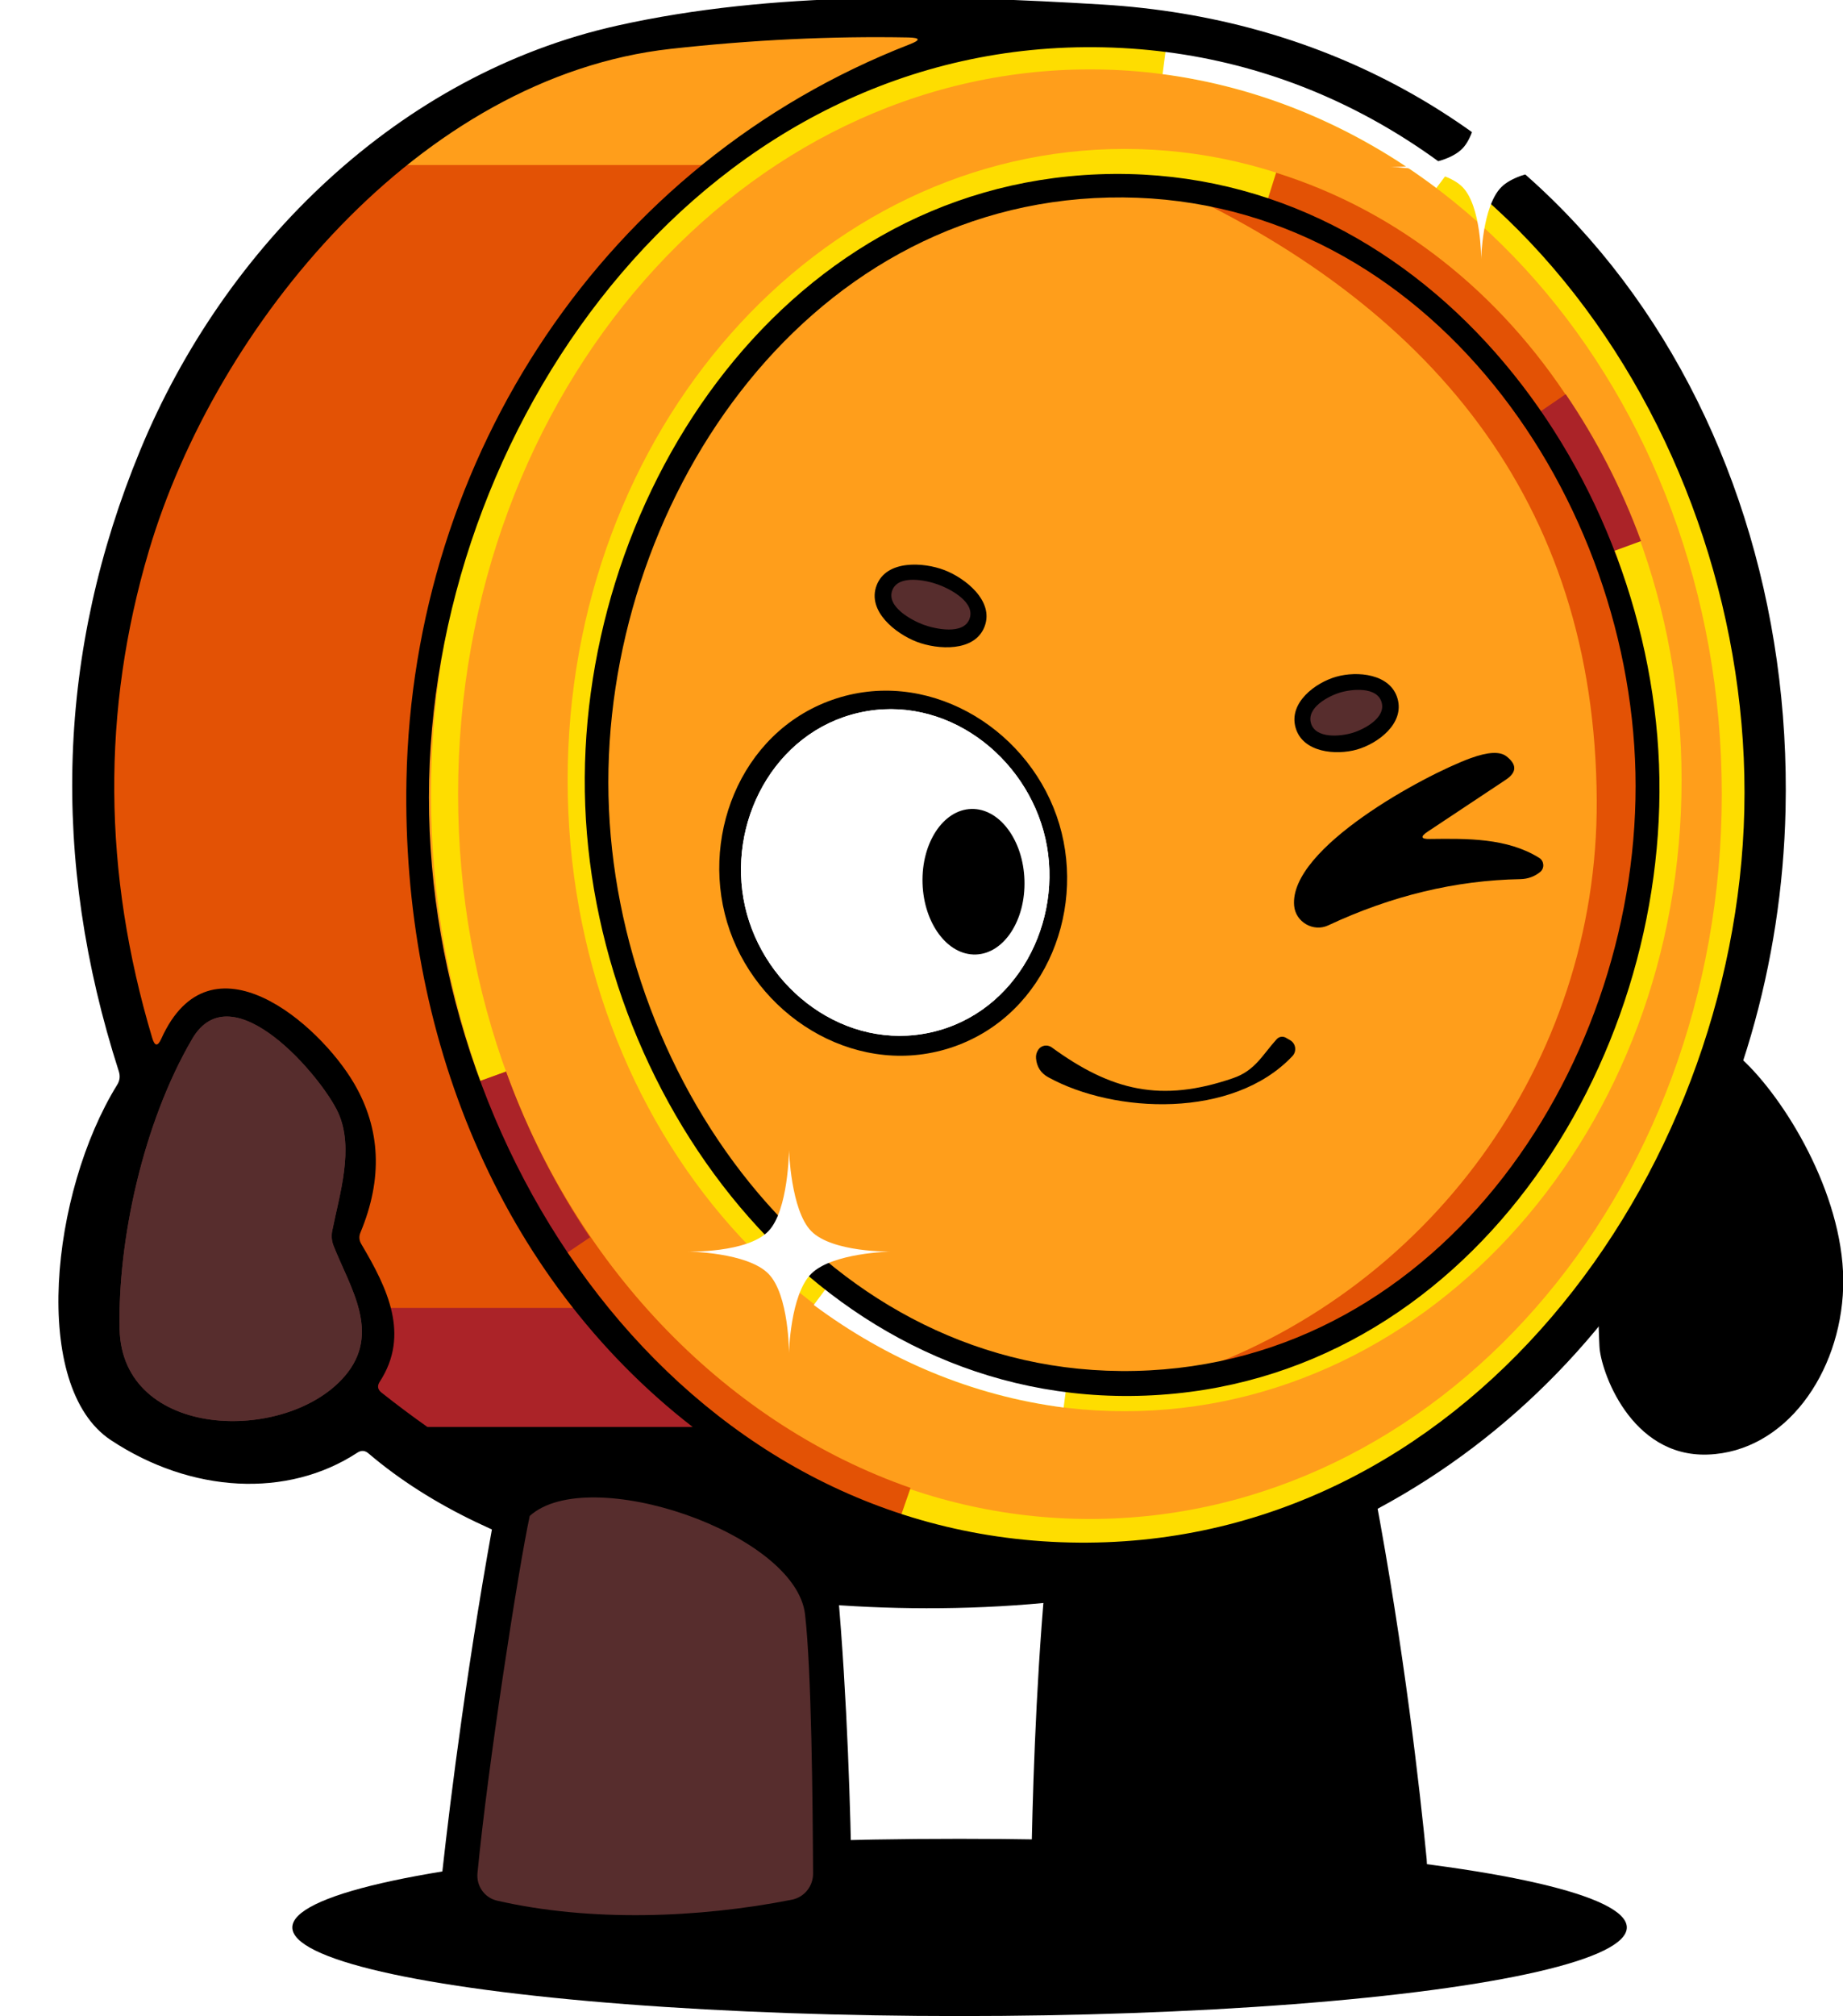 <svg width="320" height="350" viewBox="0 0 320 350" fill="none" xmlns="http://www.w3.org/2000/svg">
<g clip-path="url(#clip0_1146_21283)">
<ellipse cx="166.61" cy="334.58" rx="115.853" ry="15.383" fill="black"/>
<path d="M320.03 223.498C320.5 208.607 310.782 191.993 303.102 184.47C295.422 176.946 297.397 188.263 297.146 192.777C296.833 198.419 282.726 221.46 279.905 223.498C277.084 225.535 277.554 229.61 277.711 233.686C277.867 237.761 283.04 252.964 296.519 252.494C309.999 252.024 319.56 238.388 320.03 223.498Z" fill="black"/>
<path d="M238.699 259.2C243.795 286.265 246.541 310.739 247.711 322.733C248.16 327.341 245.417 331.667 240.925 332.788C224.33 336.93 203.488 336.802 186.652 333.521C182.087 332.632 178.996 328.518 179.07 323.868C179.239 313.324 179.769 293.757 181.438 275.041C183.885 247.61 235.995 241.362 238.699 259.2Z" fill="black"/>
<path d="M120.659 3.259H191.505C345.892 13.625 349.497 264.093 185.706 273.967H128.496C-14.45 264.25 -21.503 25.694 120.659 3.259Z" fill="#FF9E1B"/>
<path d="M124.734 28.65H67.145C30.851 58.954 15.957 91.952 15.958 139.016C15.958 186.08 41.086 231.742 79.163 258.281H138.527C119.092 245.911 72.54 210.645 72.54 139.016C72.54 83.687 99.813 49.675 124.734 28.65Z" fill="#E35205"/>
<path d="M286.524 139.016C286.213 183.173 256.394 231.805 204.631 239.052C247.946 224.862 277.434 184.484 277.24 139.016C277.019 86.824 248.147 52.652 201.506 31.622C259.999 43.876 286.857 91.809 286.524 139.016Z" fill="#E35205"/>
<path d="M45.032 227.034H102.718C183.511 303.278 65.218 271.077 45.032 227.034Z" fill="#AB2328"/>
<path d="M301.308 137.86C301.308 208.944 250.855 266.025 189.248 266.025C127.64 266.025 77.188 208.944 77.188 137.86C77.188 66.777 127.64 9.696 189.248 9.696C250.855 9.696 301.308 66.777 301.308 137.86Z" stroke="#FEDD00" stroke-width="4.702"/>
<path d="M202.467 8.207C220.701 10.6 237.63 17.883 252.222 28.878" stroke="white" stroke-width="9.404"/>
<path d="M83.444 187.615C96.417 223.476 123.714 251.301 156.559 262.723" stroke="#E35205" stroke-width="9.404"/>
<path d="M83.444 187.615C87.325 198.344 92.424 208.353 98.544 217.419" stroke="#AB2328" stroke-width="9.404"/>
<path d="M100.91 135.411C100.91 75.916 143.422 28.202 195.266 28.202C247.111 28.202 289.623 75.916 289.623 135.411C289.623 194.905 247.111 242.62 195.266 242.62C143.422 242.62 100.91 194.905 100.91 135.411Z" stroke="#FEDD00" stroke-width="4.702"/>
<path d="M185.081 241.219C169.72 239.227 155.459 233.164 143.166 224.012" stroke="white" stroke-width="6.27"/>
<path d="M220.632 32.962C241.347 39.487 258.275 53.28 270.153 71.618" stroke="#E35205" stroke-width="6.27"/>
<path d="M281.986 95.002C278.716 86.071 274.421 77.739 269.265 70.192" stroke="#AB2328" stroke-width="6.27"/>
<path fill-rule="evenodd" clip-rule="evenodd" d="M230.143 266.311C204.363 277.62 174.106 280.237 148.558 278.826C120.481 277.276 86.166 271.213 63.951 252.267C63.349 251.766 62.713 251.732 62.045 252.167C49.924 260.108 33.218 259.234 19.249 249.986C5.28 240.739 8.779 207.026 20.34 188.318C20.791 187.599 20.892 186.83 20.641 186.011C8.72 148.962 9.949 113.025 24.327 78.2C39.048 42.539 69.368 12.872 107.185 4.445C134.301 -1.608 163.806 -0.879 191.347 0.784C267.635 5.382 311.603 70.547 310.026 140.577C308.82 194.08 279.811 244.524 230.143 266.311ZM116.439 8.483C130.617 6.911 144.376 6.251 157.718 6.502C159.808 6.552 159.874 6.953 157.918 7.706C104.975 28.32 71.67 79.334 70.573 135.395C69.713 179.316 86.481 221.464 120.257 247.705H74.212C71.556 245.833 68.896 243.842 66.233 241.735C65.564 241.2 65.464 240.573 65.932 239.854C71.223 231.728 67.286 223.628 62.747 215.979C62.346 215.311 62.295 214.625 62.596 213.923C66.475 204.611 66.107 196 61.493 188.093C55.424 177.685 36.565 161.359 28.014 180.293C27.395 181.681 26.868 181.647 26.434 180.193C17.84 151.47 17.64 123.299 25.832 95.68C37.46 56.388 72.923 13.329 116.439 8.483ZM302.866 140.577C301.421 204.257 254.116 269.309 185.744 267.757C117.372 266.206 73.068 199.075 74.513 135.395C75.958 71.716 123.262 6.664 191.634 8.215C260.006 9.767 304.311 76.898 302.866 140.577Z" fill="black"/>
<path d="M86.529 259.398C81.29 287.222 78.189 312.384 76.822 324.726C76.3 329.445 79.122 333.895 83.735 335.017C101.117 339.243 122.72 339.24 140.282 335.794C144.845 334.898 147.935 330.779 147.862 326.128C147.693 315.337 147.152 295.071 145.423 275.691C142.907 247.479 89.311 241.052 86.529 259.398Z" fill="black"/>
<path d="M91.976 263.152C89.991 272.375 84.682 306.636 82.905 325.146C82.691 327.379 84.124 329.43 86.311 329.931C102.503 333.641 121.247 332.969 137.498 329.763C139.662 329.336 141.185 327.418 141.173 325.213C141.107 312.73 140.909 290.049 139.781 280.237C138.155 266.089 102.16 253.923 91.976 263.152Z" fill="#572D2D"/>
<path d="M33.355 180.368C24.729 195.139 20.44 215.578 20.766 230.675C21.152 249.945 49.689 250.697 59.838 238.901C66.283 231.427 60.766 223.503 57.907 216.23C57.589 215.411 57.514 214.558 57.681 213.672C58.96 207.277 61.518 199.378 58.735 193.183C55.965 187.045 40.282 168.434 33.355 180.368Z" fill="#572D2D"/>
<path d="M33.355 180.368C24.729 195.139 20.44 215.578 20.766 230.675C21.152 249.945 49.689 250.697 59.838 238.901C66.283 231.427 60.766 223.503 57.907 216.23C57.589 215.411 57.514 214.558 57.681 213.672C58.96 207.277 61.518 199.378 58.735 193.183C55.965 187.045 40.282 168.434 33.355 180.368Z" fill="#572D2D"/>
<path d="M198.906 242.26C143.064 244.405 103.609 191.835 101.612 139.839C99.612 87.783 134.898 32.402 190.761 30.256C246.603 28.11 286.058 80.68 288.055 132.677C290.055 184.733 254.769 240.114 198.906 242.26ZM197.12 237.973C250.719 236.757 285.094 183.931 283.963 134.109C282.832 84.288 246.096 33.075 192.497 34.291C138.898 35.508 104.523 88.334 105.654 138.156C106.784 187.977 143.52 239.19 197.12 237.973Z" fill="black"/>
<path d="M170.951 108.764C169.244 113.234 162.781 112.785 159.2 111.417C155.513 110.009 150.501 106.078 152.209 101.607C153.916 97.137 160.379 97.586 163.96 98.954C167.537 100.319 172.66 104.289 170.951 108.764Z" fill="black"/>
<path d="M242.656 121.272C243.895 125.621 239.216 129.084 235.605 130.112C231.994 131.141 226.192 130.663 224.953 126.315C223.715 121.966 228.393 118.503 232.005 117.474C235.616 116.445 241.418 116.923 242.656 121.272Z" fill="black"/>
<path d="M165.68 181.667C149.523 187.357 132.231 177.208 126.723 161.567C121.215 145.926 128.331 127.181 144.489 121.491C160.647 115.801 177.938 125.95 183.446 141.591C188.954 157.232 181.838 175.977 165.68 181.667Z" fill="black"/>
<path d="M248.3 145.635C254.72 145.56 261.667 145.435 267.259 148.921C268.115 149.45 268.206 150.706 267.435 151.353C266.448 152.156 265.303 152.574 263.999 152.607C252.747 152.808 241.621 155.483 230.62 160.632C228.045 161.842 224.946 160.056 224.702 157.221C223.799 147.215 247.347 134.526 255.322 131.617C258.348 130.513 260.43 130.405 261.567 131.291C263.422 132.728 263.372 134.091 261.416 135.378L247.899 144.356C246.562 145.242 246.695 145.669 248.3 145.635Z" fill="black"/>
<path d="M161.688 179.196C176.567 175.843 184.755 159.952 181.515 145.576C178.276 131.201 164.062 120.358 149.184 123.711C134.305 127.064 126.117 142.955 129.357 157.331C132.596 171.706 146.81 182.549 161.688 179.196Z" fill="white"/>
<path d="M181.515 145.576C178.276 131.201 164.062 120.358 149.184 123.711C134.305 127.064 126.117 142.955 129.357 157.331C132.596 171.706 146.81 182.549 161.688 179.196C176.567 175.843 184.755 159.952 181.515 145.576Z" fill="white"/>
<path d="M160.18 153.336C160.399 160.313 164.539 165.845 169.425 165.691C174.312 165.538 178.096 159.757 177.877 152.78C177.657 145.803 173.518 140.272 168.631 140.425C163.745 140.579 159.961 146.359 160.18 153.336Z" fill="black"/>
<path d="M162.911 101.477C160.905 100.739 155.968 99.65 154.922 102.492C153.874 105.341 158.341 107.705 160.348 108.443C162.354 109.181 167.292 110.27 168.338 107.428C169.389 104.57 165.105 102.284 162.911 101.477Z" fill="#572D2D"/>
<path d="M232.702 120.211C230.681 120.818 226.809 122.822 227.629 125.556C228.448 128.284 232.785 127.832 234.807 127.225C236.828 126.619 240.7 124.614 239.88 121.88C239.061 119.152 234.724 119.605 232.702 120.211Z" fill="#572D2D"/>
<g filter="url(#filter0_d_1146_21283)">
<path d="M241.19 28.985C241.19 28.985 250.605 29.245 253.948 25.755C257.097 22.468 257.178 12.998 257.178 12.998C257.178 12.998 257.46 22.471 260.677 25.755C263.992 29.14 273.165 28.985 273.165 28.985C273.165 28.985 263.995 29.166 260.677 32.484C257.359 35.803 257.178 44.973 257.178 44.973C257.178 44.973 257.198 35.808 253.948 32.484C250.6 29.061 241.19 28.985 241.19 28.985Z" fill="white"/>
</g>
<g filter="url(#filter1_d_1146_21283)">
<path d="M119.373 217.26C119.373 217.26 129.748 217.547 133.432 213.701C136.903 210.077 136.992 199.641 136.992 199.641C136.992 199.641 137.303 210.081 140.848 213.701C144.502 217.431 154.611 217.26 154.611 217.26C154.611 217.26 144.505 217.46 140.848 221.117C137.191 224.773 136.992 234.88 136.992 234.88C136.992 234.88 137.014 224.779 133.432 221.117C129.743 217.344 119.373 217.26 119.373 217.26Z" fill="white"/>
</g>
<path d="M182.595 181.799C192.952 189.347 201.579 191.454 214.068 187.165C217.93 185.861 219.184 183.128 221.667 180.394C221.864 180.173 222.132 180.027 222.424 179.981C222.717 179.936 223.017 179.993 223.272 180.143L223.974 180.545C224.212 180.677 224.416 180.861 224.571 181.084C224.727 181.307 224.829 181.563 224.87 181.832C224.911 182.101 224.89 182.375 224.809 182.635C224.727 182.894 224.588 183.131 224.4 183.328C214.068 194.287 193.504 193.309 182.043 187.015C180.739 186.313 180.02 185.218 179.887 183.73C179.837 183.178 179.97 182.668 180.288 182.2C180.41 182.021 180.566 181.869 180.749 181.751C180.931 181.634 181.135 181.555 181.35 181.517C181.565 181.48 181.786 181.486 181.999 181.534C182.213 181.582 182.416 181.672 182.595 181.799Z" fill="black"/>
</g>
<defs>
<filter id="filter0_d_1146_21283" x="221.128" y="-7.064" width="72.1" height="72.1" filterUnits="userSpaceOnUse" color-interpolation-filters="sRGB">
<feFlood flood-opacity="0" result="BackgroundImageFix"/>
<feColorMatrix in="SourceAlpha" type="matrix" values="0 0 0 0 0 0 0 0 0 0 0 0 0 0 0 0 0 0 127 0" result="hardAlpha"/>
<feOffset/>
<feGaussianBlur stdDeviation="10.031"/>
<feComposite in2="hardAlpha" operator="out"/>
<feColorMatrix type="matrix" values="0 0 0 0 0.945 0 0 0 0 0.678 0 0 0 0 0 0 0 0 0.7 0"/>
<feBlend mode="normal" in2="BackgroundImageFix" result="effect1_dropShadow_1146_21283"/>
<feBlend mode="normal" in="SourceGraphic" in2="effect1_dropShadow_1146_21283" result="shape"/>
</filter>
<filter id="filter1_d_1146_21283" x="99.31" y="179.579" width="75.364" height="75.364" filterUnits="userSpaceOnUse" color-interpolation-filters="sRGB">
<feFlood flood-opacity="0" result="BackgroundImageFix"/>
<feColorMatrix in="SourceAlpha" type="matrix" values="0 0 0 0 0 0 0 0 0 0 0 0 0 0 0 0 0 0 127 0" result="hardAlpha"/>
<feOffset/>
<feGaussianBlur stdDeviation="10.031"/>
<feComposite in2="hardAlpha" operator="out"/>
<feColorMatrix type="matrix" values="0 0 0 0 0.945 0 0 0 0 0.678 0 0 0 0 0 0 0 0 0.7 0"/>
<feBlend mode="normal" in2="BackgroundImageFix" result="effect1_dropShadow_1146_21283"/>
<feBlend mode="normal" in="SourceGraphic" in2="effect1_dropShadow_1146_21283" result="shape"/>
</filter>
<clipPath id="clip0_1146_21283">
<rect width="320" height="350" fill="white"/>
</clipPath>
</defs>
</svg>
